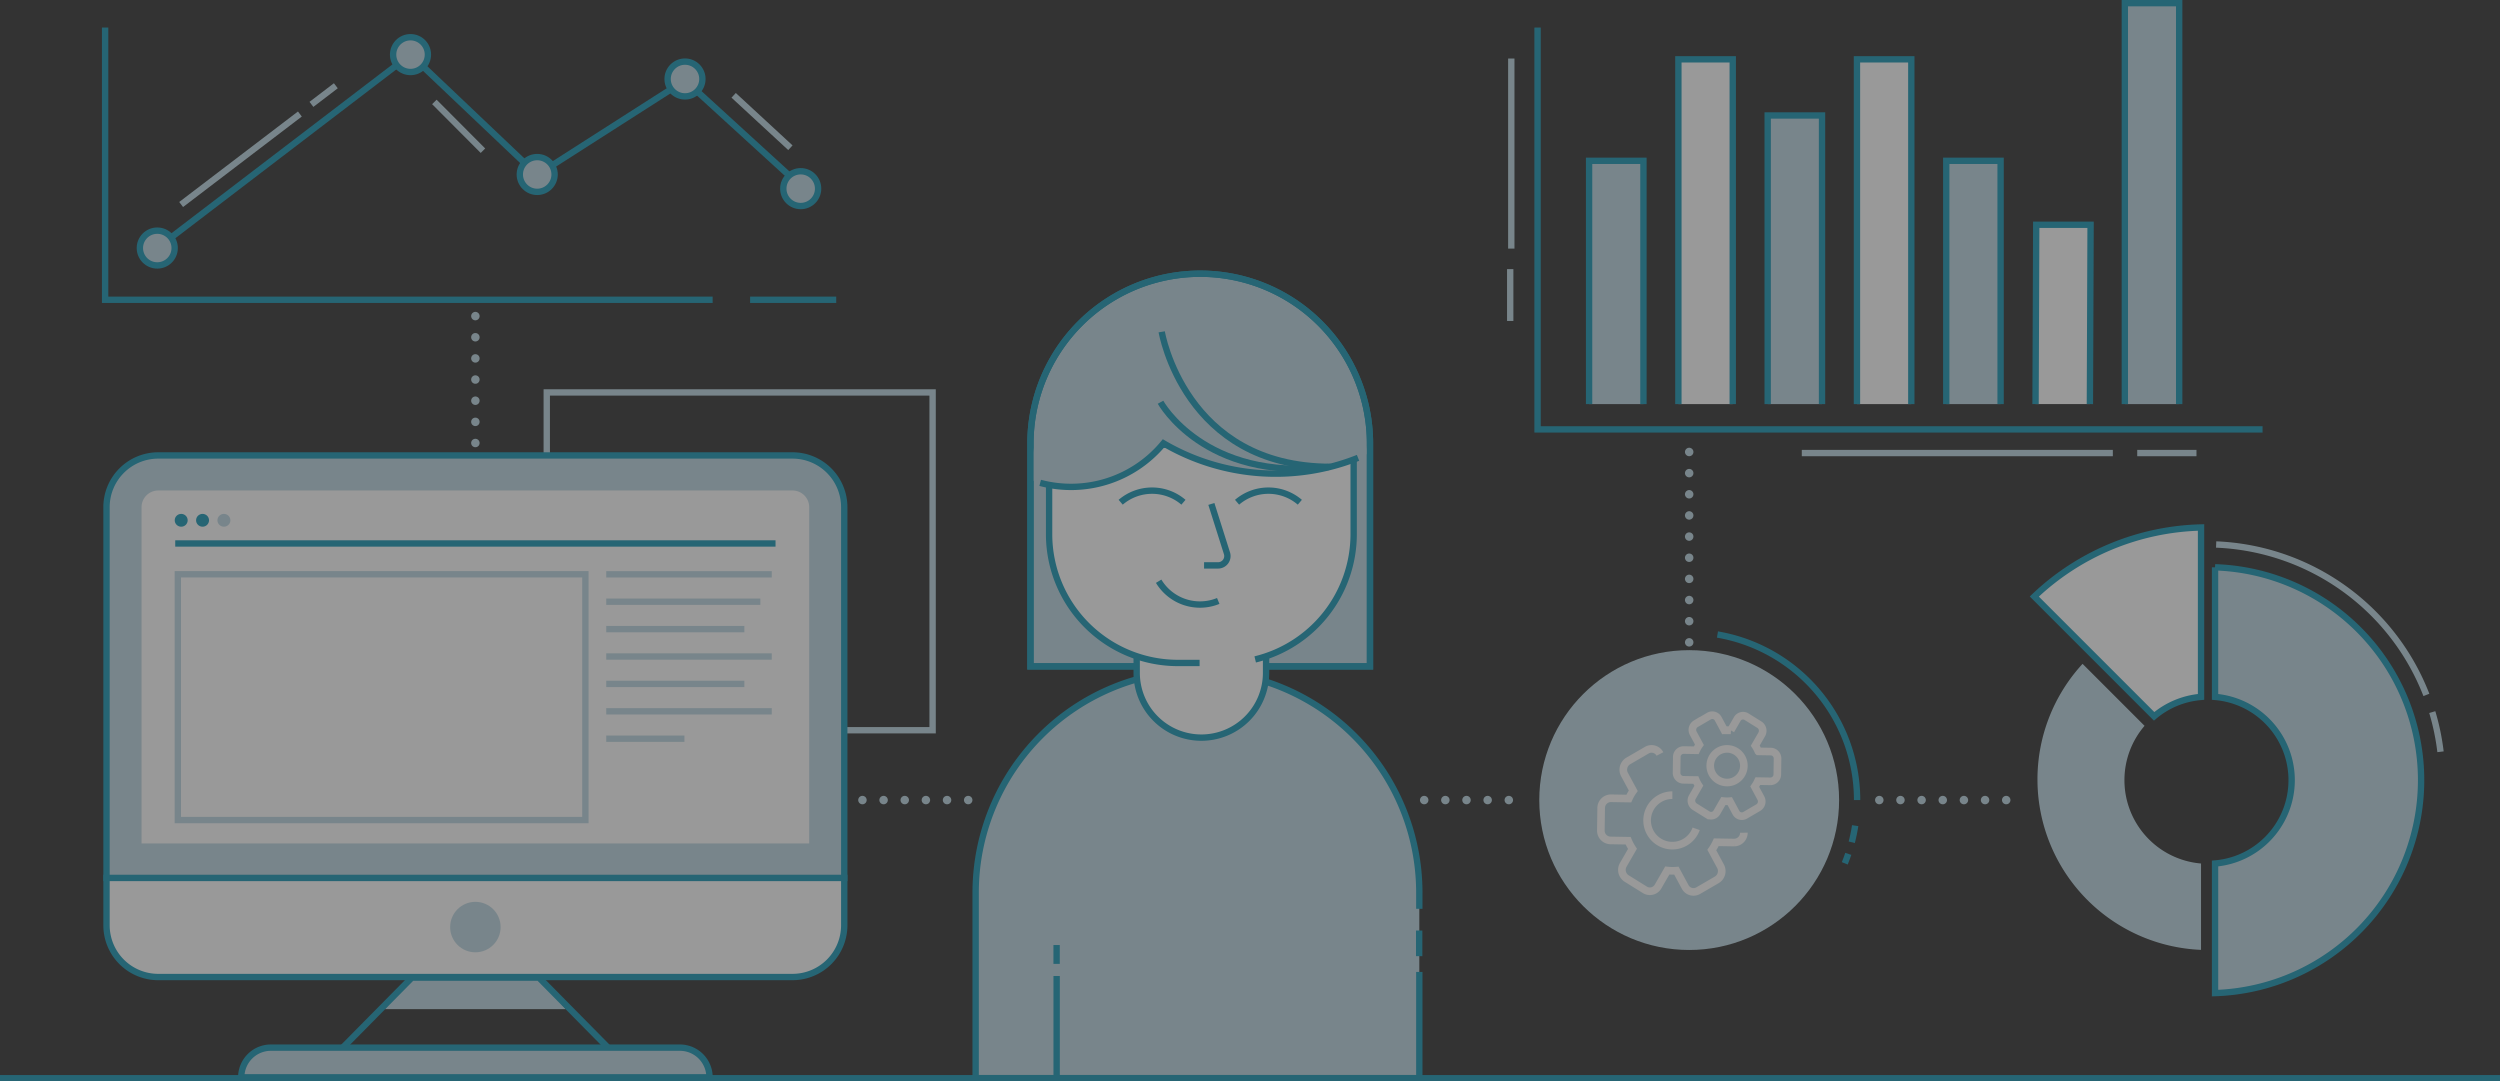 <svg xmlns="http://www.w3.org/2000/svg" viewBox="0 0 590.954 255.619">
  <rect x="0" y="0" width="590.954" height="255.619" fill="#333333" stroke="none"/>
  <title>slide3-main</title>
  <g id="Layer_2" data-name="Layer 2">
    <g id="Layer_1-2" data-name="Layer 1">
      <g opacity="0.5">
        <line y1="254.869" x2="590.954" y2="254.869" fill="#bed8e3" stroke="#1997b5" stroke-miterlimit="10" stroke-width="1.5"/>
        <polyline points="168.452 70.864 24.848 70.864 24.848 6.514" fill="none" stroke="#1997b5" stroke-miterlimit="10" stroke-width="1.5"/>
        <line x1="177.312" y1="70.864" x2="197.666" y2="70.864" fill="none" stroke="#1997b5" stroke-miterlimit="10" stroke-width="1.5"/>
        <polyline points="37.176 58.633 97.037 12.91 126.982 41.337 161.923 18.986 189.478 44.158" fill="none" stroke="#1997b5" stroke-miterlimit="10" stroke-width="1.5"/>
        <circle cx="37.176" cy="58.633" r="4.112" fill="#bed8e3" stroke="#1997b5" stroke-miterlimit="10" stroke-width="1.5"/>
        <circle cx="97.037" cy="12.91" r="4.112" fill="#bed8e3" stroke="#1997b5" stroke-miterlimit="10" stroke-width="1.5"/>
        <circle cx="126.986" cy="41.242" r="4.112" fill="#bed8e3" stroke="#1997b5" stroke-miterlimit="10" stroke-width="1.5"/>
        <circle cx="161.923" cy="18.675" r="4.112" fill="#bed8e3" stroke="#1997b5" stroke-miterlimit="10" stroke-width="1.5"/>
        <circle cx="189.272" cy="44.591" r="4.112" fill="#bed8e3" stroke="#1997b5" stroke-miterlimit="10" stroke-width="1.5"/>
        <line x1="42.819" y1="48.342" x2="70.888" y2="26.949" fill="none" stroke="#bed8e3" stroke-miterlimit="10" stroke-width="1.5"/>
        <line x1="73.619" y1="24.673" x2="79.385" y2="20.273" fill="none" stroke="#bed8e3" stroke-miterlimit="10" stroke-width="1.5"/>
        <line x1="102.676" y1="24.095" x2="114.159" y2="35.623" fill="none" stroke="#bed8e3" stroke-miterlimit="10" stroke-width="1.5"/>
        <line x1="173.421" y1="22.533" x2="186.834" y2="34.921" fill="none" stroke="#bed8e3" stroke-miterlimit="10" stroke-width="1.5"/>
        <line x1="112.371" y1="74.719" x2="112.371" y2="105.423" fill="none" stroke-dasharray="0 5" stroke-linecap="round" stroke-linejoin="round" stroke-width="2" stroke="#bed8e3"/>
        <g>
          <path d="M335.5,214.826v-3.808a52.438,52.438,0,0,0-52.438-52.438h0a52.438,52.438,0,0,0-52.437,52.438v43.824H335.5v-25.1" fill="#bed8e3" stroke="#1997b5" stroke-miterlimit="10" stroke-width="1.5"/>
          <path d="M283.709,64.7h0a40.131,40.131,0,0,1,40.131,40.131v52.683a0,0,0,0,1,0,0H243.578a0,0,0,0,1,0,0V104.836A40.131,40.131,0,0,1,283.709,64.7Z" fill="#bed8e3" stroke="#1997b5" stroke-miterlimit="10" stroke-width="1.5"/>
          <path d="M268.691,147.517h30.585a0,0,0,0,1,0,0V159.07a15.292,15.292,0,0,1-15.292,15.292h0a15.292,15.292,0,0,1-15.292-15.292V147.517a0,0,0,0,1,0,0Z" fill="#fff" stroke="#1997b5" stroke-miterlimit="10" stroke-width="1.5"/>
          <path d="M296.706,155.875A30.476,30.476,0,0,0,319.98,126.36V108.685A30.445,30.445,0,0,0,289.625,78.33H278.342a30.444,30.444,0,0,0-30.354,30.355V126.36a30.443,30.443,0,0,0,30.354,30.354h5.219" fill="#fff" stroke="#1997b5" stroke-miterlimit="10" stroke-width="1.5"/>
          <path d="M307.256,118.721a11.4,11.4,0,0,0-14.834,0" fill="#fff" stroke="#1997b5" stroke-miterlimit="10" stroke-width="1.5"/>
          <path d="M273.886,137.392a11.4,11.4,0,0,0,14.082,4.662" fill="#fff" stroke="#1997b5" stroke-miterlimit="10" stroke-width="1.5"/>
          <path d="M279.745,118.721a11.4,11.4,0,0,0-14.834,0" fill="#fff" stroke="#1997b5" stroke-miterlimit="10" stroke-width="1.5"/>
          <path d="M286.344,119.119l3.689,11.662a2.208,2.208,0,0,1-2.106,2.87H284.62" fill="#fff" stroke="#1997b5" stroke-miterlimit="10" stroke-width="1.5"/>
          <line x1="248.264" y1="105.133" x2="319.806" y2="105.133" fill="none" stroke="#1997b5" stroke-miterlimit="10" stroke-width="1.5"/>
          <polygon points="320.247 104.502 247.649 104.502 247.649 101.083 250.516 93.296 257.969 84.313 264.563 79.918 275.265 76.621 294.662 76.621 305.412 81.16 312.722 87.61 317.834 94.872 320.844 102.851 320.247 104.502" fill="#bed8e3"/>
          <path d="M283.709,73.768h0a40.139,40.139,0,0,0-40.119,39.654,28.333,28.333,0,0,0,31.448-8.635,52.519,52.519,0,0,0,48.245,2.47A40.136,40.136,0,0,0,283.709,73.768Z" fill="#bed8e3"/>
          <path d="M245.88,114.139a28.341,28.341,0,0,0,29.158-9.352,52.521,52.521,0,0,0,45.977,3.438" fill="none" stroke="#1997b5" stroke-miterlimit="10" stroke-width="1.5"/>
          <path d="M268.561,157.519H243.578V104.836A40.132,40.132,0,0,1,283.709,64.7h0a40.132,40.132,0,0,1,40.131,40.132v52.683H299.224" fill="none" stroke="#1997b5" stroke-miterlimit="10" stroke-width="1.5"/>
          <path d="M274.608,78.437s5.354,31.914,39.912,31.914" fill="none" stroke="#1997b5" stroke-miterlimit="10" stroke-width="1.5"/>
          <path d="M274.325,95.08s10.377,18.838,39.745,15.3" fill="none" stroke="#1997b5" stroke-miterlimit="10" stroke-width="1.5"/>
          <line x1="335.467" y1="226.019" x2="335.467" y2="219.961" fill="none" stroke="#1997b5" stroke-miterlimit="10" stroke-width="1.5"/>
          <line x1="249.771" y1="254.569" x2="249.771" y2="230.707" fill="none" stroke="#1997b5" stroke-miterlimit="10" stroke-width="1.5"/>
          <line x1="249.763" y1="227.842" x2="249.763" y2="223.388" fill="none" stroke="#1997b5" stroke-miterlimit="10" stroke-width="1.5"/>
        </g>
        <g>
          <circle cx="399.294" cy="189.121" r="35.435" fill="#bed8e3"/>
          <g>
            <path d="M392.378,178.229a2.229,2.229,0,0,0-3.093-.907l-4.4,2.557a2.412,2.412,0,0,0-.873,3.219l2.065,3.827c-.2.284-.391.574-.567.881s-.341.636-.491.959l-4.22-.072a2.316,2.316,0,0,0-2.311,2.328l-.076,5.24a2.324,2.324,0,0,0,2.237,2.4l4.216.073a12,12,0,0,0,1.024,1.913l-2.173,3.766a2.417,2.417,0,0,0,.784,3.245l4.329,2.688a2.227,2.227,0,0,0,3.117-.814l2.168-3.759a11.015,11.015,0,0,0,2.155.032l2.063,3.823a2.229,2.229,0,0,0,3.093.906l4.4-2.557a2.412,2.412,0,0,0,.873-3.219l-2.065-3.826c.2-.285.391-.575.567-.882s.341-.635.491-.959l4.22.072a2.316,2.316,0,0,0,2.311-2.327" fill="none" stroke="#fff" stroke-miterlimit="10" stroke-width="1.801"/>
            <path d="M415.179,185.32c.128-.222.24-.449.346-.677l2.972.051a1.635,1.635,0,0,0,1.628-1.643l.053-3.7a1.638,1.638,0,0,0-1.575-1.693l-2.97-.051a8.423,8.423,0,0,0-.721-1.351l1.531-2.659a1.708,1.708,0,0,0-.553-2.29l-3.049-1.9a1.566,1.566,0,0,0-2.195.574l-1.527,2.653a7.7,7.7,0,0,0-1.517-.022l-1.454-2.7a1.568,1.568,0,0,0-2.178-.64l-3.1,1.805a1.705,1.705,0,0,0-.616,2.272l1.455,2.7c-.139.2-.275.406-.4.622s-.239.449-.345.677l-2.972-.051a1.633,1.633,0,0,0-1.628,1.643l-.053,3.7a1.638,1.638,0,0,0,1.575,1.693l2.969.051a8.585,8.585,0,0,0,.721,1.351l-1.53,2.659a1.708,1.708,0,0,0,.552,2.29l3.049,1.9a1.566,1.566,0,0,0,2.195-.574l1.528-2.653a7.774,7.774,0,0,0,1.517.022l1.453,2.7a1.569,1.569,0,0,0,2.179.64l3.1-1.805a1.7,1.7,0,0,0,.615-2.272l-1.454-2.7C414.919,185.741,415.055,185.536,415.179,185.32Z" fill="none" stroke="#fff" stroke-miterlimit="10" stroke-width="1.801"/>
            <circle cx="408.244" cy="180.999" r="3.977" fill="none" stroke="#fff" stroke-miterlimit="10" stroke-width="1.801"/>
            <path d="M400.943,195.916a5.968,5.968,0,1,1-5.627-7.956" fill="none" stroke="#fff" stroke-miterlimit="10" stroke-width="1.801"/>
          </g>
        </g>
        <line x1="336.653" y1="189.121" x2="361.347" y2="189.121" fill="none" stroke-dasharray="0 5" stroke-linecap="round" stroke-linejoin="round" stroke-width="2" stroke="#bed8e3"/>
        <line x1="444.232" y1="189.121" x2="478.037" y2="189.121" fill="none" stroke-dasharray="0 5" stroke-linecap="round" stroke-linejoin="round" stroke-width="2" stroke="#bed8e3"/>
        <line x1="203.864" y1="189.121" x2="229.729" y2="189.121" fill="none" stroke-dasharray="0 5" stroke-linecap="round" stroke-linejoin="round" stroke-width="2" stroke="#bed8e3"/>
        <line x1="399.294" y1="106.838" x2="399.294" y2="152.171" fill="none" stroke-dasharray="0 5" stroke-linecap="round" stroke-linejoin="round" stroke-width="2" stroke="#bed8e3"/>
        <g>
          <polyline points="534.83 101.503 363.454 101.503 363.454 6.514" fill="none" stroke="#1997b5" stroke-miterlimit="10" stroke-width="1.5"/>
          <polyline points="388.48 95.52 388.48 38.013 375.633 38.013 375.633 95.52" fill="#bed8e3" stroke="#1997b5" stroke-miterlimit="10" stroke-width="1.5"/>
          <polyline points="409.587 95.52 409.587 14.023 396.739 14.023 396.739 95.52" fill="#fff" stroke="#1997b5" stroke-miterlimit="10" stroke-width="1.5"/>
          <polyline points="430.693 95.52 430.693 27.296 417.846 27.296 417.846 95.52" fill="#bed8e3" stroke="#1997b5" stroke-miterlimit="10" stroke-width="1.5"/>
          <polyline points="451.8 95.52 451.8 14.023 438.952 14.023 438.952 95.52" fill="#fff" stroke="#1997b5" stroke-miterlimit="10" stroke-width="1.5"/>
          <polyline points="472.906 95.52 472.906 38.013 460.059 38.013 460.059 95.52" fill="#bed8e3" stroke="#1997b5" stroke-miterlimit="10" stroke-width="1.5"/>
          <polyline points="494.013 95.52 494.176 53.133 481.328 53.133 481.165 95.52" fill="#fff" stroke="#1997b5" stroke-miterlimit="10" stroke-width="1.5"/>
          <polyline points="515.119 95.52 515.119 0.75 502.272 0.75 502.272 95.52" fill="#bed8e3" stroke="#1997b5" stroke-miterlimit="10" stroke-width="1.5"/>
        </g>
        <path d="M436.9,201.837q-.384,1.137-.833,2.241" fill="none" stroke="#1997b5" stroke-miterlimit="10" stroke-width="1.5"/>
        <path d="M438.528,195.165a39.49,39.49,0,0,1-.807,3.931" fill="none" stroke="#1997b5" stroke-miterlimit="10" stroke-width="1.5"/>
        <path d="M405.974,149.989a39.7,39.7,0,0,1,33.011,39.132" fill="none" stroke="#1997b5" stroke-miterlimit="10" stroke-width="1.5"/>
        <path d="M502.177,184.426a19.68,19.68,0,0,1,4.757-12.853l-14.652-14.652a40.325,40.325,0,0,0,28,67.608V204.118A19.765,19.765,0,0,1,502.177,184.426Z" fill="#bed8e3"/>
        <path d="M523.6,134.1v30.633a19.761,19.761,0,0,1,0,39.383V234.75a50.351,50.351,0,0,0,0-100.648Z" fill="#bed8e3" stroke="#1997b5" stroke-miterlimit="10" stroke-width="1.5"/>
        <path d="M520.286,164.735V124.686a59.315,59.315,0,0,0-39.415,16.326L509.19,169.33A19.669,19.669,0,0,1,520.286,164.735Z" fill="#fff" stroke="#1997b5" stroke-miterlimit="10" stroke-width="1.5"/>
        <polyline points="129.243 107.274 129.243 92.765 220.451 92.765 220.451 172.616 199.766 172.616" fill="none" stroke="#bed8e3" stroke-miterlimit="10" stroke-width="1.5"/>
        <g>
          <g>
            <path d="M25.177,207.519v11.2a12.232,12.232,0,0,0,12.232,12.232H187.334a12.233,12.233,0,0,0,12.232-12.232v-11.2Z" fill="#fff" stroke="#1997b5" stroke-miterlimit="10" stroke-width="1.5"/>
            <path d="M199.566,119.891a12.232,12.232,0,0,0-12.232-12.231H37.409a12.231,12.231,0,0,0-12.232,12.231v87.628H199.566Z" fill="#bed8e3" stroke="#1997b5" stroke-miterlimit="10" stroke-width="1.5"/>
          </g>
          <path d="M37.409,115.942H187.334a3.949,3.949,0,0,1,3.949,3.949v79.482a0,0,0,0,1,0,0H33.46a0,0,0,0,1,0,0V119.891A3.949,3.949,0,0,1,37.409,115.942Z" fill="#fff"/>
          <circle cx="112.371" cy="219.143" r="5.964" fill="#bed8e3"/>
          <line x1="41.423" y1="128.468" x2="183.32" y2="128.468" fill="none" stroke="#1997b5" stroke-miterlimit="10" stroke-width="1.5"/>
          <ellipse cx="42.832" cy="122.988" rx="1.53" ry="1.515" fill="#1997b5"/>
          <ellipse cx="47.88" cy="122.988" rx="1.53" ry="1.515" fill="#1997b5"/>
          <ellipse cx="52.928" cy="122.988" rx="1.53" ry="1.515" fill="#bed8e3"/>
          <polygon points="90.943 238.544 133.738 238.544 127.389 231.096 97.354 231.096 90.943 238.544" fill="#bed8e3"/>
          <polygon points="143.954 247.869 80.789 247.869 97.354 231.096 127.389 231.096 143.954 247.869" fill="none" stroke="#1997b5" stroke-miterlimit="10" stroke-width="1.5"/>
          <path d="M64.033,247.644H160.71a7.006,7.006,0,0,1,7.006,7.006v0a0,0,0,0,1,0,0H57.028a0,0,0,0,1,0,0v0A7.006,7.006,0,0,1,64.033,247.644Z" fill="#bed8e3" stroke="#1997b5" stroke-miterlimit="10" stroke-width="1.5"/>
          <rect x="42.035" y="135.747" width="96.34" height="58.1" fill="none" stroke="#bed8e3" stroke-miterlimit="10" stroke-width="1.5"/>
          <line x1="143.302" y1="135.758" x2="182.431" y2="135.758" fill="none" stroke="#bed8e3" stroke-miterlimit="10" stroke-width="1.5"/>
          <line x1="143.302" y1="142.234" x2="179.732" y2="142.234" fill="none" stroke="#bed8e3" stroke-miterlimit="10" stroke-width="1.5"/>
          <line x1="143.302" y1="148.711" x2="175.954" y2="148.711" fill="none" stroke="#bed8e3" stroke-miterlimit="10" stroke-width="1.5"/>
          <line x1="143.302" y1="155.187" x2="182.431" y2="155.187" fill="none" stroke="#bed8e3" stroke-miterlimit="10" stroke-width="1.5"/>
          <line x1="143.302" y1="161.664" x2="175.954" y2="161.664" fill="none" stroke="#bed8e3" stroke-miterlimit="10" stroke-width="1.5"/>
          <line x1="143.302" y1="168.14" x2="182.431" y2="168.14" fill="none" stroke="#bed8e3" stroke-miterlimit="10" stroke-width="1.5"/>
          <line x1="143.302" y1="174.617" x2="161.787" y2="174.617" fill="none" stroke="#bed8e3" stroke-miterlimit="10" stroke-width="1.5"/>
        </g>
        <line x1="357.242" y1="13.836" x2="357.242" y2="58.766" fill="none" stroke="#bed8e3" stroke-miterlimit="10" stroke-width="1.5"/>
        <line x1="356.987" y1="63.616" x2="356.987" y2="75.87" fill="none" stroke="#bed8e3" stroke-miterlimit="10" stroke-width="1.5"/>
        <line x1="425.912" y1="107.095" x2="499.434" y2="107.095" fill="none" stroke="#bed8e3" stroke-miterlimit="10" stroke-width="1.5"/>
        <line x1="505.201" y1="107.095" x2="519.205" y2="107.095" fill="none" stroke="#bed8e3" stroke-miterlimit="10" stroke-width="1.5"/>
        <path d="M574.944,168.328a55.361,55.361,0,0,1,1.948,9.377" fill="none" stroke="#bed8e3" stroke-miterlimit="10" stroke-width="1.5"/>
        <path d="M523.858,128.711a55.715,55.715,0,0,1,49.692,35.551" fill="none" stroke="#bed8e3" stroke-miterlimit="10" stroke-width="1.5"/>
      </g>
    </g>
  </g>
</svg>
